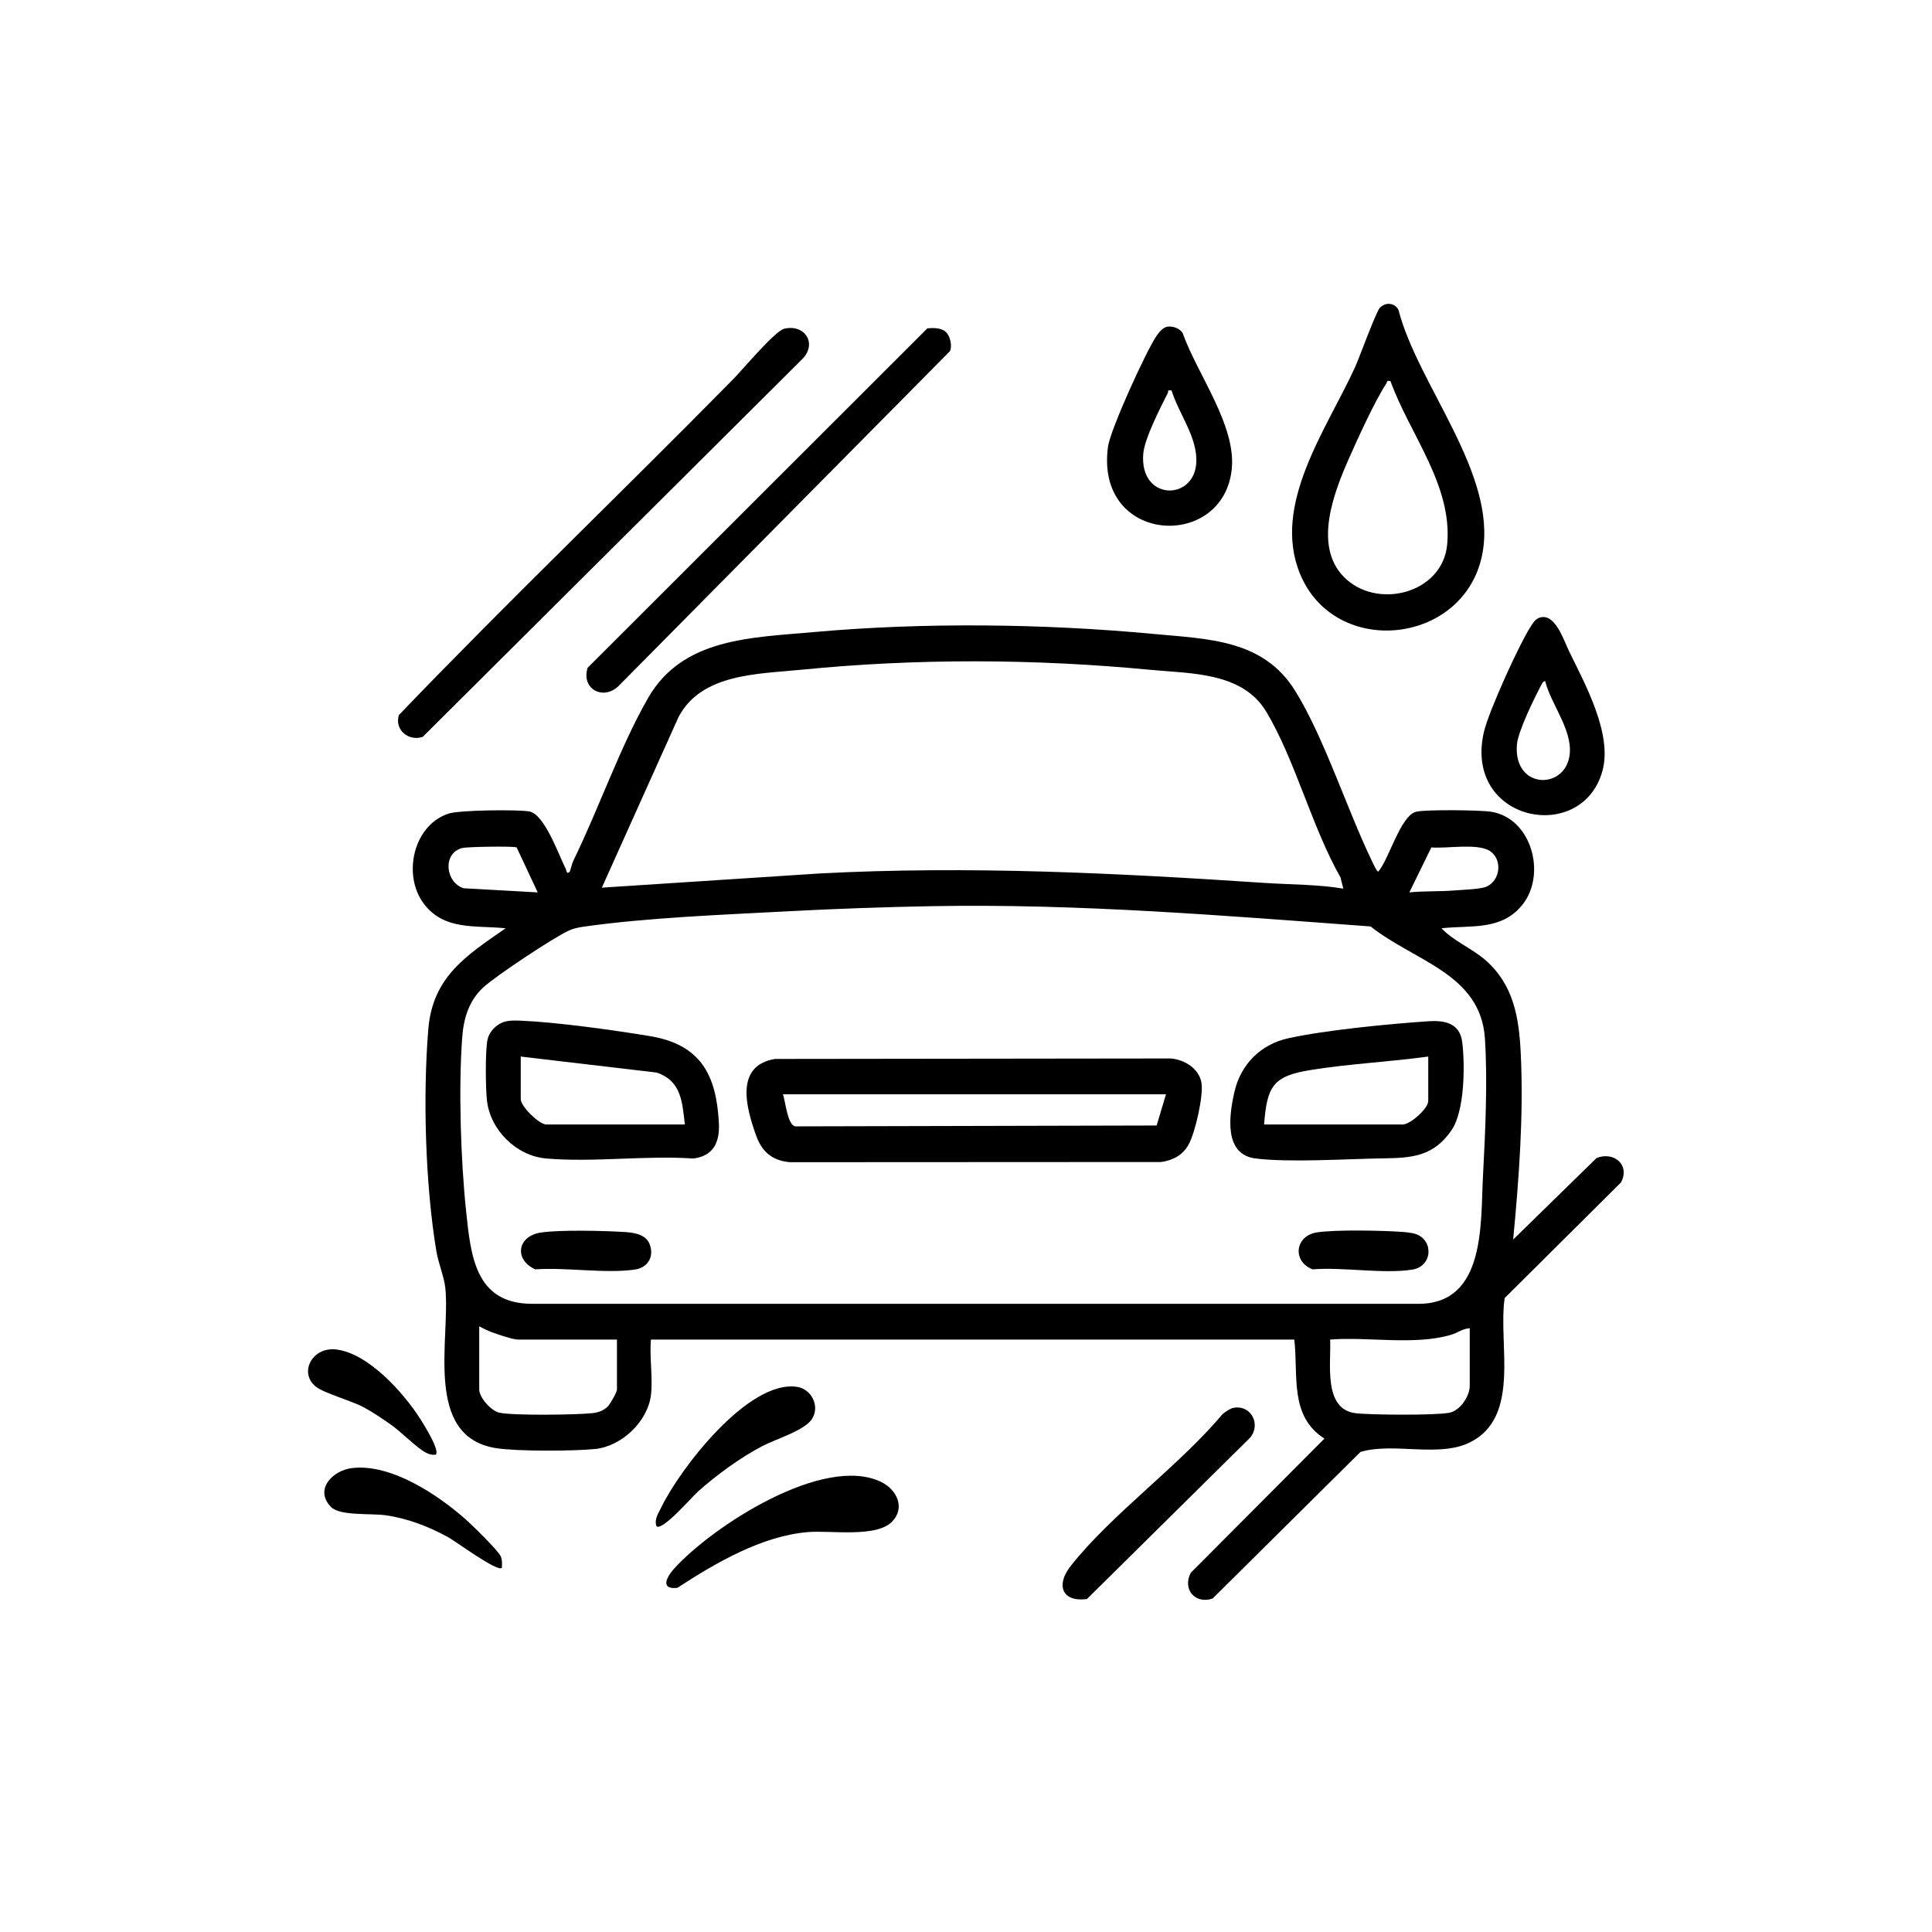 <?xml version="1.0" encoding="UTF-8"?>
<svg xmlns="http://www.w3.org/2000/svg" id="Layer_1" version="1.1" viewBox="0 0 1024 1024">
  <path d="M345,739.5c-1.75,14.03-15.59,27.08-29.51,28.49-11.53,1.17-41.41,1.31-52.54-.44-38.88-6.11-24.04-58.31-26.94-85.06-.62-5.75-3.67-13-4.72-19.28-5.86-35.16-7.2-82.2-4.28-117.69,2.3-27.86,20.15-39.05,40.98-53.51-15.99-1.67-32.57,1.36-43.41-13.1-11.33-15.11-5.59-41.51,13.14-47.68,5.76-1.9,36.12-2.22,42.71-1.17,8.18,1.3,15.7,23.13,19.47,30.52.39.77.34,3.14,2.08,1.42.21-.21,1.2-4.36,1.84-5.68,13.45-27.42,24.8-60.47,39.66-86.34,18.34-31.94,54.81-31.99,88.02-34.98,58.1-5.22,121.91-4.46,179.99,1,28.83,2.71,58.04,2.88,74.93,30.07,15.4,24.79,27.26,62.25,40.41,89.59.55,1.15,2.83,6.3,3.67,6.31,5.74-6.49,11.82-29.88,20.21-31.77,5.27-1.19,33.66-.88,39.55.03,21.59,3.35,29.5,33.17,16.71,49.23-11.09,13.93-27.16,10.83-42.97,12.53,6.57,6.93,16.28,10.67,23.47,17.02,14.88,13.15,17.65,30.41,18.57,49.43,1.57,32.48-.95,66.29-4.03,98.54l44.24-43.24c9.24-3.59,17.8,3.68,12.94,12.94l-61.68,61.32c-3.62,24.03,8.85,63.03-18.48,76.52-16.56,8.17-40.45-.21-57.96,5.04l-78.33,77.66c-9.14,3.21-16.19-4.74-11.62-13.61l70.86-71.13c-18.78-11.98-13.75-33.62-15.98-52.5h-341c-.83,9.31,1.13,20.43,0,29.5ZM711.99,471l-1.51-5.98c-15.09-26.48-23.97-62.08-39.28-87.72-12.62-21.12-39.86-20.22-61.7-22.3-61.36-5.85-123.65-6.11-184.99,0-23.01,2.29-52.82,1.99-64.9,25.1l-40.62,90.38,115.47-7.53c79.37-4.15,157.09-.21,236.05,5.03,13.78.91,27.97.75,41.48,3.01ZM273.84,449.16c-1.22-.77-26.16-.39-28.87.31-10.53,2.73-8.95,18.18.74,21.32l39.29,2.2-11.16-23.83ZM747,472.99c7.74-.81,15.76-.39,23.48-1.01,4.24-.34,13.9-.66,17.08-1.92,7.68-3.02,9.06-14.66,1.95-19.1-6.63-4.14-22.85-1.09-30.87-1.81l-11.65,23.83ZM493.79,480.29c-25.34.46-50.98,1.38-76.28,2.72-34.08,1.8-74.47,3.37-107.89,8.11-2.61.37-5.56.94-7.97,2.03-8.05,3.63-39.18,24.27-45.66,30.34-7.43,6.96-10.21,16.1-10.98,26.02-2.05,26.69-.82,65.23,1.99,91.98,2.48,23.54,4.6,49.23,34.45,49.55h471.08c34.89-.54,32.15-42.6,33.47-67.53,1.21-22.83,2.52-50.27,1.04-73.06-2.24-34.39-37.32-40.91-60.59-59.41-77.52-5.73-154.87-12.18-232.66-10.75ZM327,710h-52.5c-2.65,0-11.06-2.86-14.02-3.98-2.26-.86-4.36-1.91-6.48-3.02v33.5c0,4.16,6.29,11.37,10.73,12.27,7.74,1.58,40.03,1.13,48.82.28,3.26-.32,6.06-1.18,8.5-3.5,1.34-1.28,4.95-7.7,4.95-9.05v-26.5ZM779,704c-3.68.13-6.44,2.47-10,3.5-19.5,5.67-43.68.92-64.01,2.49.64,12.23-3.89,36.94,13.48,39.03,8.03.96,42.59,1.21,49.79-.25,5.72-1.16,10.73-8.85,10.73-14.27v-30.5Z"></path>
  <path d="M734.74,161.16c2.77-.5,5.21.64,6.49,3.12,10.24,39.79,52.37,86.75,44.51,128.97-9.01,48.43-77.83,56.12-96.6,11.12-15.42-36.98,14.28-77.23,29.03-109.68,2.38-5.23,11.28-29.87,13.3-31.7.84-.76,2.17-1.62,3.27-1.82ZM736.99,202c-2.34-.5-1.6.33-2.23,1.29-6.24,9.58-15.11,29.1-19.94,40.04-7.89,17.9-18.6,45.69-2.81,62.17,17.3,18.06,52.64,9.27,55.03-16.95,2.87-31.48-20-58.58-30.05-86.54Z"></path>
  <path d="M415.71,174.21c10.76-2.47,17.42,7.62,9.82,15.81l-201.47,200.53c-7.48,2.55-15.14-3.73-12.61-11.6,58.01-60.47,118.79-118.59,177.58-178.42,4.71-4.79,21.72-25.17,26.68-26.31Z"></path>
  <path d="M501.68,176.32c2.02,2.21,3,6.91,1.87,9.74l-176.08,177.92c-8.21,7.28-19.49,1-16.02-10.03l180.07-179.91c3.33-.33,7.73-.37,10.16,2.29Z"></path>
  <path d="M618.74,173.16c2.82-.51,6.69.95,8.14,3.47,7.51,21.36,28.24,48.59,26,71.75-4.22,43.72-72.67,40.3-65.62-11.62,1.22-9.01,20.05-50.35,25.55-58.45,1.4-2.06,3.29-4.68,5.93-5.15ZM620.98,207c-2.6-.47-1.54.37-2.07,1.42-3.92,7.68-12.28,24.08-12.95,32.03-2.11,25.01,26.75,25.19,28.08,5.09.9-13.6-9.2-25.97-13.06-38.54Z"></path>
  <path d="M816.74,327.17c7.84-1.6,12.05,12.22,15.12,18.47,8.64,17.6,22.86,43.69,17.42,63.14-10.93,39.09-73.7,26.8-62.79-20.79,2.47-10.77,19.05-47.42,25.31-56.69,1.3-1.92,2.43-3.61,4.94-4.12ZM818.99,361c-1.21.1-1.69,1.37-2.19,2.3-3.59,6.64-12.19,24.35-12.79,31.21-2.1,24.12,26.11,24.47,27.99,5,1.25-12.99-10.02-26.4-13.01-38.5Z"></path>
  <path d="M472.66,806.66c-8.43,8.38-32.52,4.43-44.15,5.35-24.66,1.96-49.22,16.39-69.48,29.56-9.25,1.1-5.77-5.71-1.68-10.22,20.4-22.5,79.21-60.64,109.68-45.89,8.37,4.05,13,13.87,5.63,21.2Z"></path>
  <path d="M653.76,746.19c9.31-1.75,14.77,8.74,8.79,15.85l-86.48,85.51c-13.41,1.65-16.48-7.53-8.57-17.56,21.82-27.66,57.4-52.93,80.49-80.51,1.56-1.2,3.87-2.93,5.78-3.29Z"></path>
  <path d="M348,809c-1.4-3.66.9-6.76,2.47-10.02,9.93-20.6,46.27-67.81,71.96-63.91,7.75,1.18,12.19,10.2,8.02,16.89-3.93,6.29-19.38,10.79-26.47,14.53-11.66,6.14-24.15,15.24-33.99,24.01-3.23,2.87-18.68,20.85-21.98,18.51Z"></path>
  <path d="M266,831c-2.31,2.35-24.5-14.07-28.32-16.17-10.31-5.68-21.56-10.04-33.29-11.71-7.72-1.1-24.35.46-29.04-4.46-8.9-9.33,1.04-19.34,11.27-20.55,20.69-2.46,45.59,14.21,60.4,27.37,3.34,2.97,17.22,16.46,18.45,19.55.79,1.99.63,3.91.53,5.96Z"></path>
  <path d="M230.99,771c-2.05.26-3.58-.18-5.37-1.12-4.75-2.5-12.94-10.91-18.31-14.69-4.5-3.16-9.82-6.79-14.64-9.36-6.44-3.43-20.98-7.46-25.19-10.81-9.33-7.43-2.01-21.32,10.76-19.77,17.04,2.08,35.56,22.84,44.39,36.61,1.77,2.76,10.65,16.79,8.36,19.13Z"></path>
  <path d="M410.76,561.26l209.73-.25c7.18.58,14.87,5.14,16.28,12.72,1.26,6.81-3.3,26.57-6.73,32.8-3.17,5.76-8.27,8.43-14.64,9.36l-196.88.1c-9.4-.94-14.69-5.56-17.79-14.21-5.28-14.73-11.39-36.97,10.04-40.52ZM618,580h-203c1.31,3.81,2.37,16.25,6.5,17l191.54-.46,4.96-16.54Z"></path>
  <path d="M268.73,541.23c2.49-.46,5.23-.33,7.76-.22,19.02.81,48.71,4.97,67.86,8.13,26.78,4.42,35.4,20.21,36.68,46.31.48,9.91-2.84,17.19-13.48,18.59-25.25-1.74-53.17,2.15-78.09-.02-15.74-1.37-29.53-14.97-31.36-30.64-.73-6.24-.98-26.82.32-32.46,1.1-4.76,5.52-8.81,10.3-9.7ZM363,596c-1.44-11.95-1.8-23.08-14.98-27.52l-72.02-8.48v22.5c0,4.08,9.93,13.5,13.5,13.5h73.5Z"></path>
  <path d="M756.8,541.3c8.7-.6,16.98.77,18.23,11.17,1.47,12.25,1.3,36.19-5.61,46.43-9.37,13.88-20.86,14.85-35.87,15.05-19.71.26-49.49,2.34-68.06.07-17.11-2.09-13.99-23.13-11.22-35.27,3.34-14.65,13.95-25.26,28.55-28.45,20.04-4.39,53.09-7.56,74-9ZM757,560c-20.65,2.81-41.79,3.82-62.37,7.13-19.9,3.2-23.1,8.59-24.63,28.87h73.5c3.9,0,13.5-8.37,13.5-12.5v-23.5Z"></path>
  <path d="M697.74,653.24c9.51-1.59,35.54-1.07,45.8-.28,1.92.15,5.18.51,6.89,1.11,9.52,3.31,8.95,17.18-1.99,18.87-15.43,2.38-36.67-1.47-52.73-.15-10.85-4.16-9.38-17.64,2.03-19.55Z"></path>
  <path d="M286.76,653.26c10.35-1.5,32.68-.95,43.78-.3,5.02.29,11.56,1.04,13.7,6.29,2.73,6.7-.86,12.68-7.83,13.66-15.81,2.22-36.38-1.29-52.7-.12-11.44-5.15-9.52-17.71,3.05-19.53Z"></path>
</svg>
